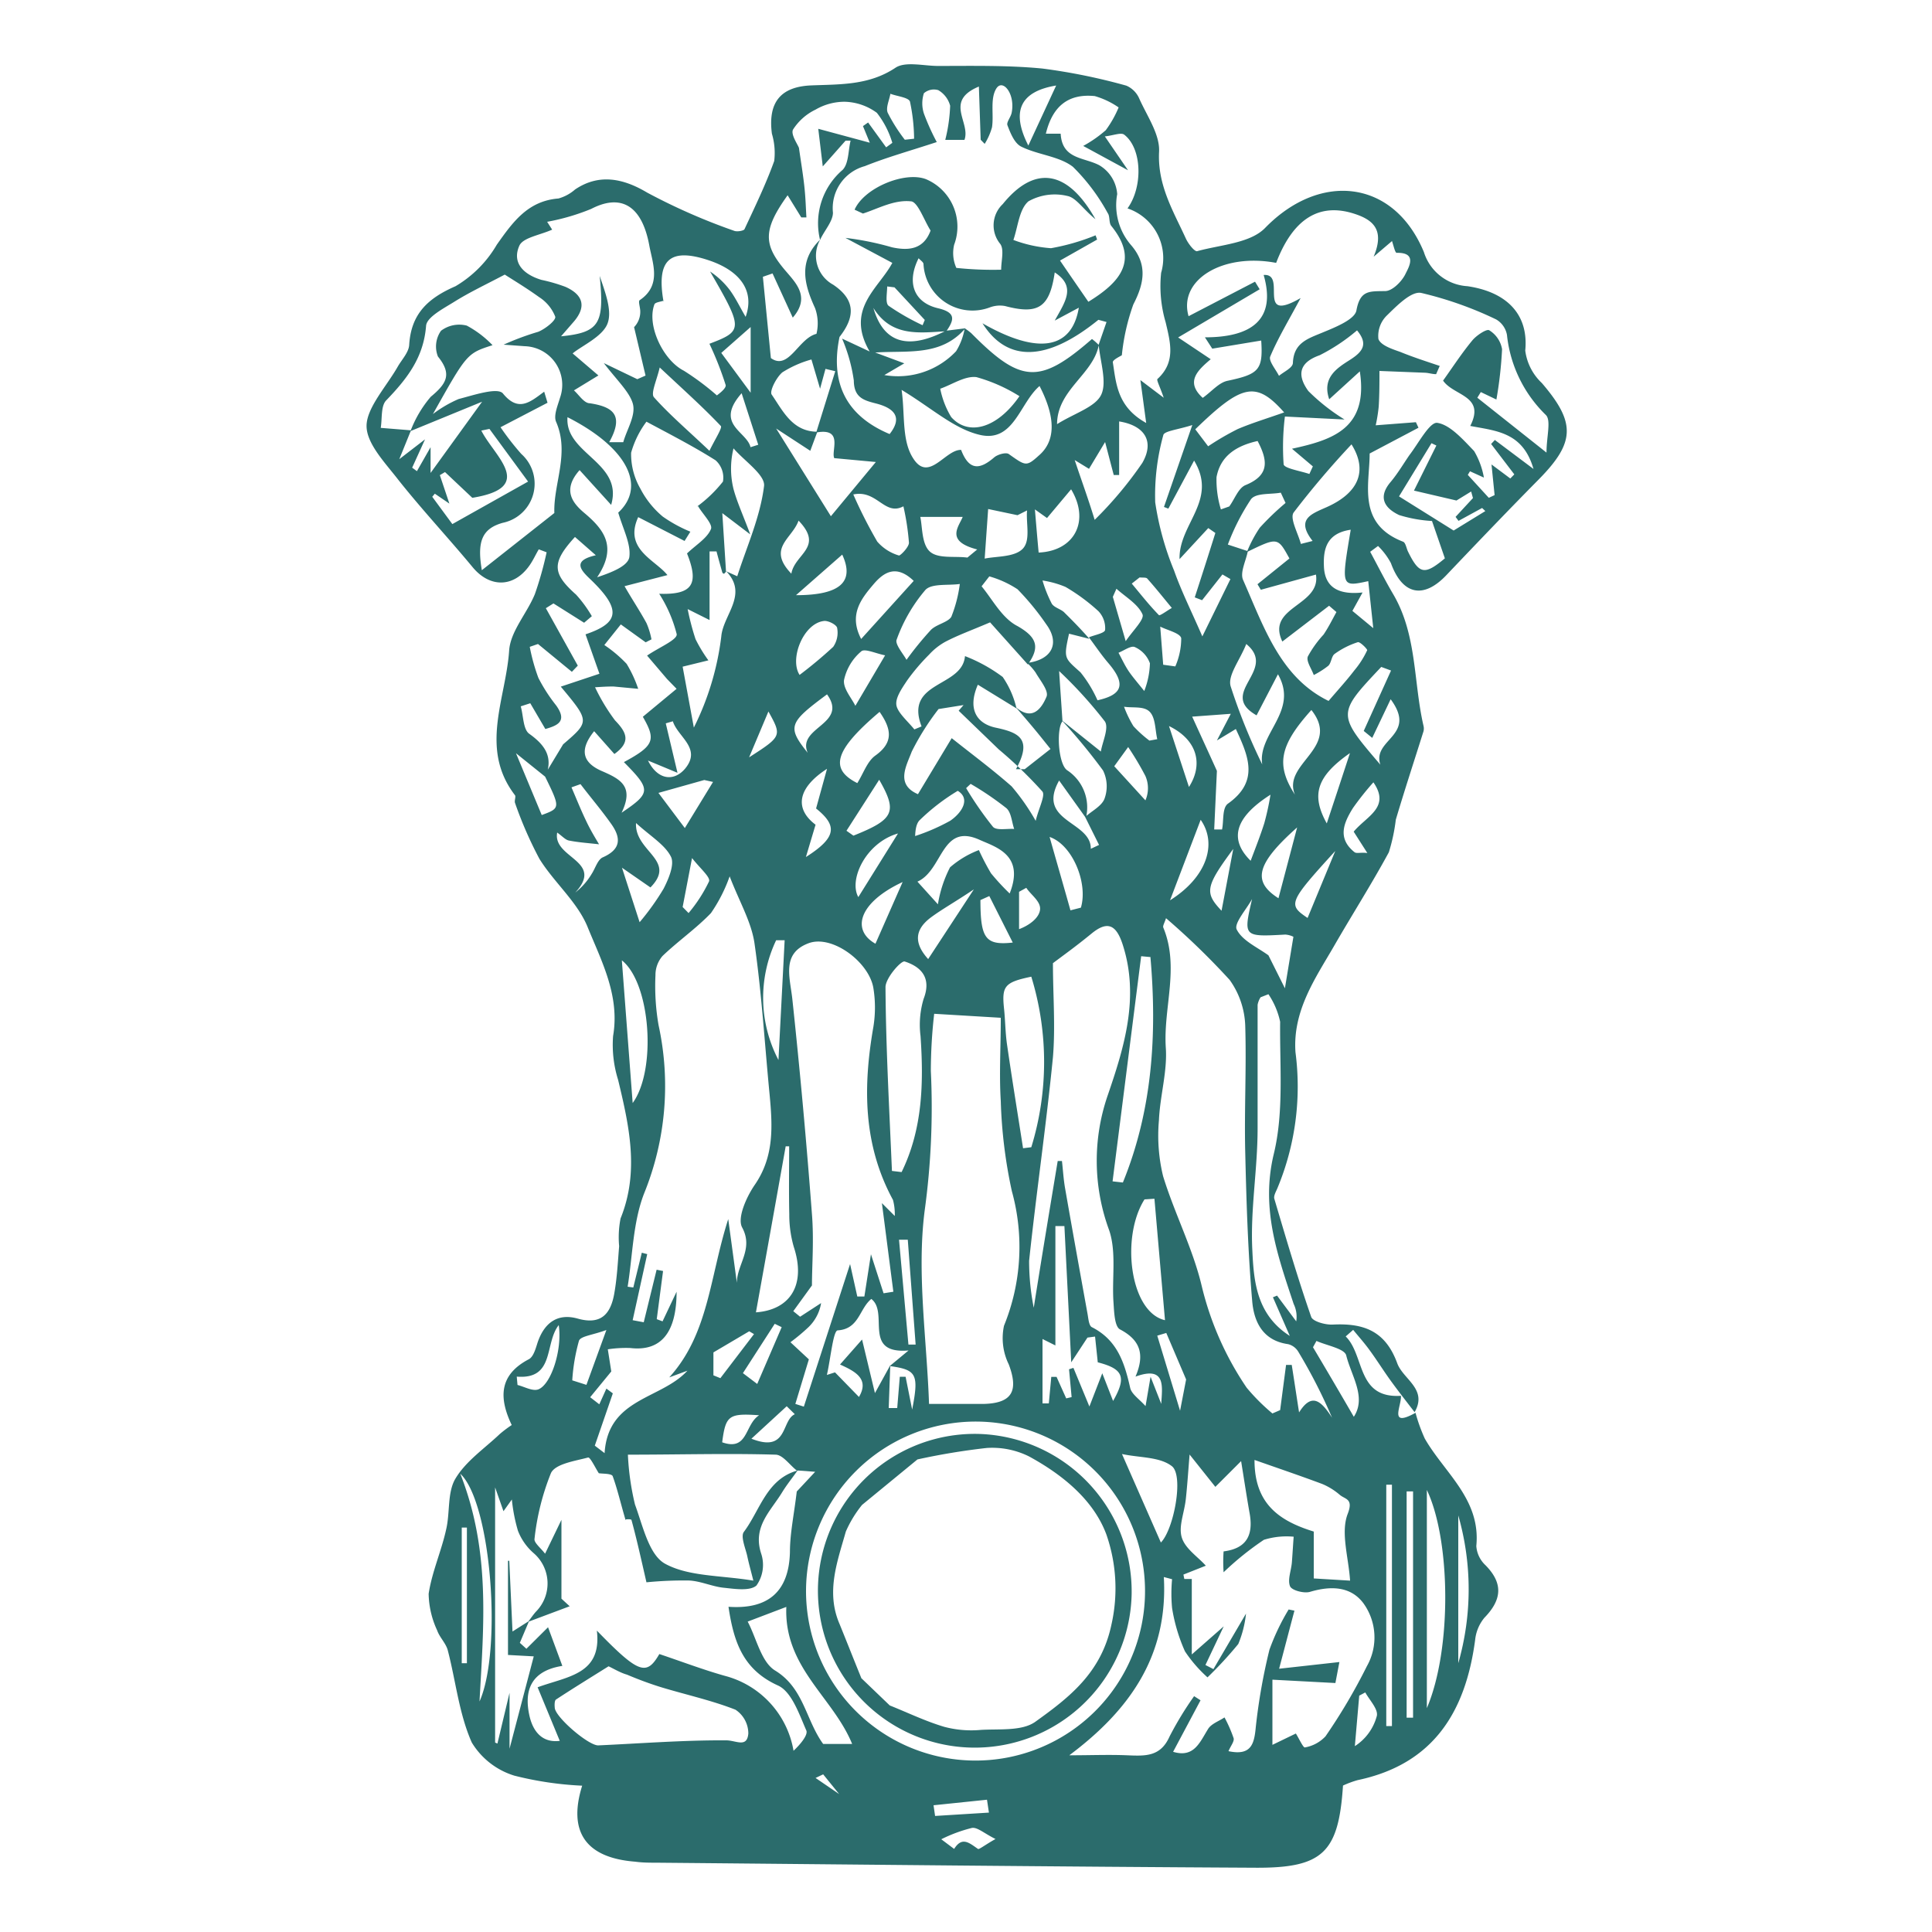 <svg id="Layer_1" data-name="Layer 1" xmlns="http://www.w3.org/2000/svg" viewBox="0 0 150 150"><defs><style>.cls-1{fill:#2b6c6c;}</style></defs><path class="cls-1" d="M109.9,109.69a13.18,13.18,0,0,0,.72,2c1.53,2.67,4.36,4.71,4,8.34a2.25,2.25,0,0,0,.71,1.49c1.4,1.42,1.27,2.69-.08,4.08a3.21,3.21,0,0,0-.72,1.72c-.74,5.58-3.23,9.65-9.13,10.89a7.83,7.83,0,0,0-1.13.42c-.34,5.19-1.55,6.41-6.8,6.38-15.48-.08-30.95-.25-46.43-.39-.58,0-1.15,0-1.73-.08-3.83-.3-5.23-2.32-4.11-5.9a26.18,26.18,0,0,1-5.27-.78,5.88,5.88,0,0,1-3.3-2.57c-1-2.25-1.24-4.78-1.87-7.18-.15-.54-.64-1-.82-1.53a7,7,0,0,1-.66-2.84c.26-1.71,1-3.34,1.36-5,.31-1.31.08-2.87.72-3.94.81-1.36,2.25-2.33,3.44-3.46a9.33,9.33,0,0,1,.93-.7c-1-2.1-1-3.89,1.33-5.11.36-.19.53-.83.68-1.3.52-1.53,1.55-2.3,3.13-1.85,1.83.51,2.56-.4,2.83-2,.21-1.2.27-2.42.37-3.63a7.59,7.59,0,0,1,.11-2.15c1.47-3.63.67-7.18-.19-10.76a9.08,9.08,0,0,1-.39-3.4c.54-3.17-.92-5.85-2-8.52-.81-1.93-2.59-3.42-3.72-5.24a30.48,30.48,0,0,1-1.89-4.33c-.07-.17.07-.47,0-.6-2.79-3.62-.71-7.5-.46-11.24.1-1.5,1.39-2.89,2-4.39a27.25,27.25,0,0,0,.91-3.24l-.61-.23c-.25.42-.45.88-.74,1.28-1.22,1.71-3.07,1.71-4.4.1-1.89-2.28-3.92-4.45-5.76-6.77-1-1.3-2.5-2.83-2.47-4.23s1.56-3.05,2.43-4.58c.32-.55.85-1.1.88-1.68.15-2.4,1.44-3.61,3.6-4.55A9,9,0,0,0,38.57,19c1.24-1.75,2.4-3.4,4.79-3.59a3.28,3.28,0,0,0,1.29-.7c1.84-1.24,3.71-.88,5.59.24A47.32,47.32,0,0,0,57,17.92c.22.09.73,0,.8-.12.81-1.74,1.66-3.49,2.31-5.3a5.24,5.24,0,0,0-.18-2.12c-.32-2.46.7-3.66,3.08-3.75,2.22-.09,4.45,0,6.5-1.36.76-.52,2.16-.16,3.27-.15,2.72,0,5.44-.06,8.14.2a46.1,46.1,0,0,1,6.53,1.33,1.92,1.92,0,0,1,1,1c.6,1.35,1.61,2.78,1.54,4.13-.13,2.59,1.09,4.58,2.07,6.72.18.41.69,1.06.89,1,1.81-.5,4.11-.61,5.27-1.8,4.28-4.4,10-3.76,12.33,1.87a3.78,3.78,0,0,0,3.38,2.65c3,.44,4.77,2.14,4.49,5a4.19,4.19,0,0,0,1.29,2.52c2.65,3.09,2.6,4.62-.3,7.54-2.4,2.43-4.76,4.9-7.11,7.37-1.79,1.89-3.42,1.53-4.31-.93a5.39,5.39,0,0,0-1-1.33l-.61.45c.59,1.09,1.15,2.21,1.78,3.28,1.87,3.17,1.57,6.82,2.36,10.23a.89.89,0,0,1,0,.43c-.72,2.29-1.47,4.57-2.15,6.86a14,14,0,0,1-.54,2.53c-1.34,2.47-2.85,4.84-4.25,7.27s-3.23,5-3,8.25a20.52,20.52,0,0,1-1.41,10.58c-.11.26-.3.58-.23.81.91,3.07,1.81,6.14,2.86,9.16.12.36,1.11.63,1.68.6,2.4-.12,4.08.49,5,3,.46,1.26,2.38,2,1.35,3.8-.61-.79-1.22-1.57-1.81-2.38s-1.09-1.62-1.66-2.4c-.4-.56-.86-1.07-1.3-1.61l-.58.51c1.5,1.48.83,4.83,4.29,4.61C108.82,109.19,107.79,110.86,109.9,109.69ZM84.58,49.6,83,49.2c-.43,1.94-.37,1.87.89,3a9.77,9.77,0,0,1,1.32,2.17c1.94-.43,2.24-1.25.84-2.89-.54-.63-1-1.32-1.51-2,.44-.18,1.23-.32,1.26-.57a1.91,1.91,0,0,0-.51-1.45,14.85,14.85,0,0,0-2.56-1.89,7.39,7.39,0,0,0-1.79-.5,10.09,10.09,0,0,0,.72,1.8c.2.32.74.42,1,.71C83.34,48.25,84,48.93,84.58,49.6ZM82.49,56c-.48.57-.34,3.31.36,3.8a3.45,3.45,0,0,1,1.46,3.71L82.23,60.6c-1.8,3.22,2.49,3.13,2.46,5.3l.64-.3-1.08-2.17c.52-.47,1.28-.84,1.5-1.41a2.79,2.79,0,0,0-.11-2.2,46,46,0,0,0-3.23-3.92l3.06,2.45c.11-.72.65-1.83.31-2.34a34.05,34.05,0,0,0-3.55-3.91C82.32,53.51,82.41,54.74,82.49,56ZM69.12,106,69,109.32l.66,0,.2-2.43.45,0,.51,2.55c.54-2.77.34-3.09-1.74-3.38l1.46-1.21c-3.62.3-1.49-2.92-2.89-4-.94.76-.94,2.33-2.61,2.44-.35,0-.56,2.25-.84,3.46l.63-.2,1.86,1.91c.84-1.42-.33-2-1.47-2.52L66.93,104l1,4.16ZM63.37,33.58l1.48-4.76-.76-.18-.42,1.54L63,27.91a8.43,8.43,0,0,0-2.26,1c-.47.4-1,1.45-.83,1.72.88,1.28,1.61,2.88,3.55,2.89L62.91,35l-2.65-1.73,4.25,6.81L68,35.87l-3.23-.3C64.51,35,65.52,33.19,63.37,33.58Zm-7,10.83c-.06,0-.1.12-.16.13s-.13-.07-.14-.13c-.15-.53-.3-1.06-.44-1.6l-.54,0v5.33l-1.7-.85A19.48,19.48,0,0,0,54,49.62a11.36,11.36,0,0,0,1,1.65l-2,.49.87,4.73A21.66,21.66,0,0,0,56,49.42c.14-1.68,2.12-3.26.39-5.06l.85.38c.74-2.31,1.78-4.58,2.08-7,.11-.86-1.53-1.95-2.37-2.93a6.59,6.59,0,0,0,0,3.16c.27,1,.73,2,1.3,3.52l-2.17-1.65ZM79.8,51.59l-2.93-3.27c-1.5.64-2.51,1-3.48,1.51a4.91,4.91,0,0,0-1.26,1,15.85,15.85,0,0,0-1.7,2c-.39.59-.94,1.36-.83,1.94s.9,1.25,1.39,1.86l.56-.23c-1.36-3.55,3.17-3,3.37-5.46a12.3,12.3,0,0,1,2.93,1.62A7.1,7.1,0,0,1,78.92,55l-3-1.84c-.81,1.86-.12,3,1.36,3.33,1.8.38,2.91.85,1.6,3.23l.68,0,2-1.57c-.45-.56-.9-1.13-1.37-1.69s-.9-1.06-1.35-1.58c1.26,1.11,2,.21,2.42-.81.16-.46-.51-1.25-.86-1.86a4.21,4.21,0,0,0-.66-.74c1.93-.24,2.58-1.52,1.49-3A20.13,20.13,0,0,0,79,45.75a7.88,7.88,0,0,0-2.19-1l-.6.77C77.07,46.56,77.8,48,79,48.61,80.5,49.47,80.77,50.23,79.8,51.59Zm5.5-24.83L85.91,25l-.63-.17c-4,3.24-7.07,3.33-9,.27,4.25,2.43,6.93,2.07,7.48-1.21l-1.87,1c.79-1.44,1.7-2.63,0-3.74-.4,2.74-1.29,3.29-3.86,2.61a2.23,2.23,0,0,0-1.19.11,3.81,3.81,0,0,1-5.14-3.36c0-.16-.23-.29-.38-.46-.94,1.87-.39,3.43,1.5,3.88,1.41.33,1.28.89.65,1.79-2.08.11-4.24.47-5.66-1.81.79,2.75,2.71,3.27,5.62,1.77l1.52-.19c-1.89,2.2-4.47,1.71-7,1.88l2.26.84-1.55.91a6.21,6.21,0,0,0,5.57-1.85,5,5,0,0,0,.67-1.78,4.82,4.82,0,0,1,.51.38c3.85,3.89,5.3,4,9.37.45a4.34,4.34,0,0,1,.53.47c-.43,2.28-3.23,3.47-3.24,6.14,1.39-.87,3-1.33,3.44-2.31S85.42,28.07,85.3,26.76ZM51.57,23.33c-.26.1-.69.13-.76.3-.62,1.63.68,4.34,2.28,5.15a20.47,20.47,0,0,1,2.57,1.92c.05-.05.75-.53.68-.81a25.59,25.59,0,0,0-1.26-3.2c2.63-1,2.62-1.16.05-5.61a6.25,6.25,0,0,1,1.54,1.45c.43.59.75,1.26,1.22,2.07.72-2-.41-3.57-2.86-4.39-3-1-4.08-.07-3.52,3.17ZM96.81,42.86a9.83,9.83,0,0,1,1-1.89,20.77,20.77,0,0,1,2-1.92l-.37-.8c-.8.15-1.93,0-2.32.52a17.3,17.3,0,0,0-1.79,3.51l1.55.51c-.14.75-.62,1.65-.37,2.23,1.61,3.64,2.89,7.58,6.64,9.4.77-.9,1.42-1.61,2-2.37a7,7,0,0,0,1-1.57c0-.1-.56-.67-.73-.62a6.36,6.36,0,0,0-1.8.91c-.25.18-.25.69-.49.92a6.8,6.8,0,0,1-1.13.72c-.17-.49-.6-1.07-.46-1.44a8.46,8.46,0,0,1,1.22-1.7c.38-.56.68-1.17,1-1.75l-.57-.49-3.63,2.78c-1.29-2.72,3-2.75,2.61-5.2l-4.28,1.18-.26-.43,2.48-2C99.2,41.7,99.2,41.7,96.81,42.86ZM42.27,60.19l1.45-2.4c2.07-1.78,2.07-1.78-.18-4.48l3-1-1.08-3.06c2.64-.89,2.82-1.94.35-4.3-.77-.73-1.36-1.43.45-1.84l-1.62-1.42c-1.83,2-1.77,2.83.09,4.48a9.82,9.82,0,0,1,1.22,1.67l-.6.51-2.38-1.5-.59.37,2.48,4.46-.46.48L41.77,50l-.64.22a14.78,14.78,0,0,0,.67,2.41,12.79,12.79,0,0,0,1.38,2.14c.87,1.22.15,1.55-.84,1.83l-1.17-2-.74.24c.21.73.18,1.79.66,2.13,1.26.9,1.88,1.84,1.26,3.35l-2.29-1.84,2,4.8C43.52,62.74,43.52,62.74,42.27,60.19ZM54.13,39.32a10.31,10.31,0,0,0,2-1.93,1.8,1.8,0,0,0-.57-1.65c-1.69-1.07-3.5-2-5.37-3A7.31,7.31,0,0,0,49,35.15a5.36,5.36,0,0,0,.72,2.79,7,7,0,0,0,1.74,2.17,11,11,0,0,0,2.14,1.17l-.45.72-3.6-1.85c-1.14,2.49,1.32,3.31,2.27,4.5l-3.33.86c.57,1,1.17,1.89,1.7,2.86a5.86,5.86,0,0,1,.39,1.27l-.45.23-1.93-1.39-1.28,1.6a10.11,10.11,0,0,1,1.73,1.46,9.56,9.56,0,0,1,.9,1.94l-1.92-.18c-.27,0-.55,0-1.43.06a15,15,0,0,0,1.55,2.57c.89.92,1.27,1.67-.05,2.61l-1.57-1.77c-1.21,1.5-.85,2.47.61,3.1s2.5,1.2,1.52,3.23c2.3-1.55,2.29-1.79.18-3.93,2.37-1.28,2.5-1.73,1.47-3.52l2.62-2.17-.74-.76L50.24,50.9c.91-.63,2.35-1.22,2.3-1.66a10.57,10.57,0,0,0-1.36-3.14c2.57.09,3.12-.73,2.16-3.13.71-.68,1.57-1.18,1.86-1.9.15-.39-.66-1.17-1-1.77ZM31.91,33.41,31,35.65l2-1.54L32,36.31l.37.27,1.06-1.86v2l4-5.53-5.56,2.28a9,9,0,0,1,1.57-2.66c1.2-1,1.7-1.73.56-3.13a2.12,2.12,0,0,1,.24-2,2.35,2.35,0,0,1,2-.4,8,8,0,0,1,2,1.52c-2,.64-2,.67-4.63,5.35a9.37,9.37,0,0,1,2-1.17c1.16-.3,3-.92,3.43-.44,1.2,1.48,2.11.69,3.21-.13l.26.86-3.65,1.9a20.94,20.94,0,0,0,1.61,2.07,3.1,3.1,0,0,1-1.43,5.35c-1.66.46-2,1.51-1.63,3.68l5.63-4.44c-.08-2.28,1.2-4.62.14-7.07-.22-.49.12-1.26.3-1.88a3,3,0,0,0-2.73-4l-1.65-.12a21,21,0,0,1,2.69-1c.54-.22,1.38-.88,1.32-1.17a3.18,3.18,0,0,0-1.25-1.52c-1-.72-2-1.32-2.67-1.75-1.42.75-2.72,1.36-3.92,2.11-.83.52-2.14,1.19-2.19,1.87-.19,2.48-1.5,4.13-3.1,5.79-.42.44-.3,1.4-.42,2.13ZM67,16.58l-.65-.3c.74-1.69,3.88-3,5.54-2.37A4,4,0,0,1,74.08,19a2.82,2.82,0,0,0,.17,1.8,26.86,26.86,0,0,0,3.48.14c0-.69.25-1.56-.07-2a2.27,2.27,0,0,1,.19-3.09c2.43-3,5-2.75,7.2,1.17-1-.82-1.51-1.69-2.2-1.81a4.16,4.16,0,0,0-3,.42c-.72.61-.81,1.95-1.17,3a10.36,10.36,0,0,0,2.92.64,16.91,16.91,0,0,0,3.46-1l.12.33L82.3,20.23c.77,1.13,1.51,2.2,2.2,3.2,2.53-1.55,3.92-3.25,1.78-5.89-.2-.25-.09-.75-.28-1a15.29,15.29,0,0,0-2.7-3.59c-1.08-.83-2.7-.92-4-1.56-.52-.25-.83-1-1.08-1.66-.1-.24.27-.64.33-1,.28-1.47-.71-2.65-1.2-1.85s-.18,2-.33,3a4.89,4.89,0,0,1-.57,1.29l-.31-.32L76,6.72c-2.72,1.13-.62,2.78-1.12,4.14H73.39a12.71,12.71,0,0,0,.38-2.65A2,2,0,0,0,72.85,7a1.18,1.18,0,0,0-1.12.24,2.55,2.55,0,0,0,0,1.57,18,18,0,0,0,1,2.22c-2.07.68-3.87,1.18-5.59,1.87a3.38,3.38,0,0,0-2.47,3.61c0,.68-.68,1.4-1,2.12a5.45,5.45,0,0,1,1.75-5.44c.48-.49.43-1.5.62-2.27l-.39,0-1.77,2L63.53,10l4,1.08L67,9.79l.4-.28,1.4,1.93.48-.35a7,7,0,0,0-1.2-2.33,4.4,4.4,0,0,0-2.5-.86,4.49,4.49,0,0,0-2.26.61,4.27,4.27,0,0,0-1.75,1.55c-.19.37.35,1.13.46,1.42.17,1.19.32,2.07.42,3s.11,1.6.16,2.4l-.4,0-1.06-1.72c-2,2.79-1.88,3.91,0,6.05.76.89,1.71,1.95.4,3.45l-1.57-3.43-.75.26.62,6.31c1.39,1,2.13-1.53,3.54-1.88a3.46,3.46,0,0,0-.11-2c-.87-1.89-1.3-3.66.4-5.32a2.56,2.56,0,0,0,1,3.5c1.78,1.19,1.7,2.53.5,4.06-.72,3.49.43,6.09,3.89,7.54,1-1.26.43-2-1.08-2.38-.93-.24-1.69-.45-1.7-1.78a12.77,12.77,0,0,0-.91-3.25l2.14,1c-1.92-3.3.71-4.9,1.76-6.88l-3.64-1.94a22.39,22.39,0,0,1,3.61.73c1.25.27,2.45.2,3-1.3-.51-.8-1-2.26-1.54-2.27C69.41,15.5,68.2,16.19,67,16.58Zm-5.14,97.59c-.55-.43-1.08-1.21-1.63-1.23-3.72-.11-7.45,0-11.48,0a20.33,20.33,0,0,0,.55,3.87c.61,1.65,1.08,3.91,2.34,4.6,1.83,1,4.31.89,6.85,1.31-.19-.76-.35-1.32-.47-1.89s-.54-1.53-.27-1.89c1.27-1.69,1.76-4.1,4.17-4.77-.4.57-.84,1.11-1.2,1.7-.89,1.46-2.31,2.67-1.62,4.76a2.77,2.77,0,0,1-.37,2.47c-.52.45-1.69.26-2.56.17s-1.78-.52-2.68-.56a29.32,29.32,0,0,0-3.3.14c-.43-1.88-.76-3.37-1.16-4.83,0-.11-.67-.06-.46,0-.38-1.29-.63-2.39-1-3.41-.09-.22-.81-.18-1.08-.23-.27-.42-.67-1.26-.83-1.22-1,.27-2.52.48-2.88,1.2a19.16,19.16,0,0,0-1.28,5.11c-.06.3.49.72.82,1.16L43.59,118v6.12l.64.59L41,125.92c.2-.26.38-.53.6-.78a3.11,3.11,0,0,0-.15-4.54,4.41,4.41,0,0,1-1.24-1.76,13.31,13.31,0,0,1-.47-2.42l-.65.91-.65-1.85v19.81l.18.08.94-3.94v4.34l1.88-7.17-2-.11v-7.31h.1l.25,5.49,1.29-.82-.72,1.7.51.46,1.68-1.67,1.11,3c-2.43.38-3,1.9-2.55,3.89.28,1.22,1,2.1,2.35,1.93L41.74,131c2.35-.86,5-1,4.6-4.4,3.26,3.36,3.86,3.53,4.85,1.82,1.73.58,3.38,1.21,5.08,1.69a7.27,7.27,0,0,1,5.34,5.82c.49-.46,1.12-1.19,1-1.56-.56-1.27-1.13-3-2.19-3.5-2.71-1.22-3.45-3.35-3.86-6.12,3,.21,4.69-1.1,4.77-4.24,0-1.46.32-2.92.53-4.71l1.43-1.53C62.53,114.21,62.2,114.18,61.86,114.17Zm41.82,16.5-4.89-.26v5.06l1.82-.88c.24.38.57,1.11.7,1.08a2.87,2.87,0,0,0,1.6-.86,44.36,44.36,0,0,0,3.21-5.44,4.53,4.53,0,0,0-.27-4.9c-1-1.33-2.55-1.35-4.14-.88-.46.14-1.41-.11-1.55-.43-.21-.5.09-1.22.14-1.85s.09-1.35.14-2a5.94,5.94,0,0,0-2.31.24A23.16,23.16,0,0,0,95,122.07a11.76,11.76,0,0,1,0-1.62c1.89-.24,2.33-1.38,2-3.07-.23-1.32-.43-2.64-.64-3.94l-2,2-2-2.51c-.1,1.18-.17,2.31-.29,3.43s-.58,2.13-.32,3,1.23,1.49,1.87,2.2l-1.74.69.07.34.58,0v5.86l2.48-2.18-1.42,3,.62.32,2.53-4.31a8.41,8.41,0,0,1-.6,2.36,30.67,30.67,0,0,1-2.39,2.59A10.61,10.61,0,0,1,92,128.21a13.33,13.33,0,0,1-1-3.36,11.94,11.94,0,0,1,0-2.24l-.64-.17c.34,6.05-2.59,10.29-7.34,13.84,1.65,0,3.07-.06,4.49,0s2.59.12,3.29-1.45a26,26,0,0,1,1.91-3.14l.5.32-2.13,4c1.63.49,2.07-.74,2.72-1.78.25-.4.84-.6,1.27-.89a10.49,10.49,0,0,1,.71,1.62c.06.25-.23.59-.4,1,1.78.38,2-.58,2.12-1.88a45.7,45.7,0,0,1,1.06-6,17.43,17.43,0,0,1,1.49-3.12l.45.09c-.36,1.35-.71,2.7-1.19,4.51l4.68-.52ZM52.53,100.29c0,3.17-1.21,4.65-3.59,4.37a9.39,9.39,0,0,0-1.75.1l.27,1.72-1.64,2,.71.55.55-1.22.5.37-1.4,4.06.76.58c.27-4.3,4.38-4.16,6.43-6.4l-1.41.52c3.07-3.38,3.14-7.81,4.58-12.29l.67,4.95c0-1.44,1.32-2.62.41-4.3-.4-.74.34-2.39,1-3.34,1.5-2.2,1.36-4.54,1.13-7-.38-3.91-.61-7.83-1.17-11.71-.24-1.67-1.17-3.23-1.93-5.21a12.13,12.13,0,0,1-1.45,2.85c-1.15,1.2-2.55,2.17-3.76,3.33a2.25,2.25,0,0,0-.55,1.5,17.83,17.83,0,0,0,.24,3.87A22.15,22.15,0,0,1,50,92.68c-.86,2.23-.88,4.8-1.27,7.22l.44.06.66-2.7.42.11-1.13,5.13.86.16,1-4.08.5.1-.49,3.74.45.17Zm38-29c-.12.37-.27.6-.21.73,1.27,3.07,0,6.19.19,9.29.14,1.86-.45,3.77-.53,5.66a13.37,13.37,0,0,0,.32,4.34c.88,2.88,2.31,5.62,3,8.53a24,24,0,0,0,3.49,7.9,15.59,15.59,0,0,0,2,2l.6-.26.46-3.51h.44c.19,1.2.37,2.41.57,3.69,1-1.6,1.74-.86,2.56.41a41.57,41.57,0,0,0-2.62-5.12,1.28,1.28,0,0,0-.79-.59c-2-.28-2.66-1.78-2.79-3.35-.33-3.83-.45-7.68-.54-11.52-.08-3.28.1-6.57,0-9.84a6.46,6.46,0,0,0-1.21-3.57A57.25,57.25,0,0,0,90.52,71.28Zm-18,7.42a39.5,39.5,0,0,0-.26,4.44A58.93,58.93,0,0,1,71.79,94c-.62,4.85.16,9.89.34,15,1.83,0,3.05,0,4.26,0,2.18-.06,2.71-1,1.93-3.07a4.62,4.62,0,0,1-.37-3,16.21,16.21,0,0,0,.61-10.45,37.85,37.85,0,0,1-.86-7c-.13-2.07,0-4.14,0-6.46ZM68.6,100.41l.76-.12c-.3-2.3-.59-4.59-.89-6.88l1,1a4.24,4.24,0,0,0-.14-1.25C67,88.87,67,84.36,67.81,79.72a9.38,9.38,0,0,0,0-3c-.32-2-3.16-4.15-5-3.5-2.17.79-1.47,2.66-1.29,4.38q.89,8.33,1.52,16.68c.16,2,0,4,0,5.52l-1.45,2,.53.43,1.63-1.06a3.34,3.34,0,0,1-1,1.89,15.29,15.29,0,0,1-1.38,1.15l1.43,1.33L61.75,109l.66.21L66,98.14l.56,2.52.55,0,.51-3.28ZM82.12,90.14l.33,0c.08.7.12,1.41.24,2.1.57,3.27,1.16,6.53,1.75,9.79.06.34.1.86.31,1,2,1,2.56,2.78,3,4.74.12.48.71.86,1.19,1.4l.39-2.28.83,2.11c.06-1.27.42-3-2-2.12.74-1.73.37-2.84-1.21-3.67-.42-.23-.45-1.37-.5-2.11-.13-1.86.24-3.86-.33-5.57A15.58,15.58,0,0,1,86,85.05c1.28-3.73,2.5-7.65,1.15-11.76-.5-1.51-1.18-1.81-2.4-.81s-2.19,1.69-3,2.3c0,2.48.2,4.91,0,7.3-.52,5.28-1.29,10.53-1.85,15.81a18.54,18.54,0,0,0,.36,3.64C80.9,97.49,81.51,93.82,82.12,90.14Zm37.95-55c0-1.25.38-2.52-.06-2.93A10.14,10.14,0,0,1,117,26a1.75,1.75,0,0,0-.84-1.2,28.31,28.31,0,0,0-5.83-2.06c-.77-.14-1.88,1-2.65,1.75a2.21,2.21,0,0,0-.66,1.83c.18.49,1.06.78,1.69,1,1,.41,2,.73,3.07,1.09l-.28.64c-.28,0-.55-.09-.83-.11l-3.57-.14c0,.93,0,1.86-.06,2.8a12.68,12.68,0,0,1-.23,1.42l3.12-.24.2.43-3.79,2c0,2.4-1,5.46,2.6,6.85.19.08.25.49.37.75.88,1.79,1.29,1.86,2.87.54l-1-2.9a10.69,10.69,0,0,1-2.55-.46c-1.08-.51-1.7-1.34-.67-2.56.55-.65,1-1.42,1.47-2.1.7-.91,1.57-2.58,2.16-2.5,1,.15,2,1.3,2.86,2.19a6.13,6.13,0,0,1,.76,2.06l-1.08-.49-.17.28,1.63,1.78.45-.21-.24-2.38,1.46,1.09.31-.32-1.8-2.36.29-.31,3,2.25c-.82-2.86-2.88-2.95-4.91-3.34,1.2-2.37-1.29-2.32-2.11-3.52.75-1.05,1.45-2.13,2.27-3.12.32-.39,1.11-.91,1.31-.79a2.14,2.14,0,0,1,1,1.47,31.41,31.41,0,0,1-.44,3.91l-1.21-.58-.27.44Zm-12-16.42-1.42,1.21c.86-2.05,0-2.85-1.49-3.33-2.73-.89-4.77.38-6.08,3.81-4.15-.79-7.61,1.32-6.8,4.14l5.16-2.68.36.59-6.33,3.74L94,27.89c-1,.85-2,1.75-.62,3,.7-.5,1.24-1.17,1.9-1.32,2.47-.52,2.79-.85,2.64-3.13l-3.8.63-.57-.88c3.56,0,5.57-1.33,4.56-4.84,1.86-.14-.67,3.84,2.87,1.79-.95,1.78-1.76,3.11-2.36,4.54-.14.34.43,1,.68,1.5.38-.32,1.07-.62,1.08-1,.06-1.6,1.21-1.9,2.37-2.39,1-.41,2.43-1,2.56-1.68.29-1.59,1-1.49,2.23-1.51.56,0,1.3-.75,1.58-1.33.2-.43,1-1.67-.67-1.64C108.32,19.67,108.2,19.08,108.06,18.67ZM47.3,34.33l1.09,0c.28-1,1-2.09.74-3s-1.27-1.85-2.25-3.14l2.6,1.25.64-.28-.89-3.76a1.71,1.71,0,0,0,.48-1.23c0-.29-.17-.78-.05-.86,1.74-1.17,1-2.87.75-4.26-.59-3.18-2.26-4-4.51-2.83a17.05,17.05,0,0,1-3.42,1l.39.61c-1,.44-2.27.62-2.55,1.25-.6,1.36.38,2.25,1.72,2.65a12.83,12.83,0,0,1,1.86.54c1.32.59,1.68,1.49.66,2.69l-1,1.15c3-.29,3.37-1,3-4.69.41,1.24,1,2.71.6,3.72s-2,1.71-2.7,2.3l2,1.71-1.9,1.16c.39.34.78,1,1.24,1C47.62,31.59,48.46,32.24,47.3,34.33Zm15.28,89.12A13.16,13.16,0,1,0,75.8,110.37,13.18,13.18,0,0,0,62.58,123.45Zm25-110.23-3.48-1.89a9.62,9.62,0,0,0,1.75-1.22,8.31,8.31,0,0,0,1-1.77A6.35,6.35,0,0,0,85,7.46c-2-.2-3.27.72-3.8,2.92.48,0,1.15,0,1.15,0,.11,2,1.81,1.82,3,2.45a2.84,2.84,0,0,1,1.39,2.24,4.74,4.74,0,0,0,1.11,4c1.24,1.47,1,2.91.14,4.57a16.53,16.53,0,0,0-.89,3.94c-.1.07-.73.36-.7.55.26,1.66.34,3.46,2.59,4.71-.2-1.46-.32-2.39-.45-3.33l1.81,1.37c-.3-.89-.58-1.38-.48-1.46,1.43-1.31,1-2.82.63-4.4a9.92,9.92,0,0,1-.35-3.84,4.07,4.07,0,0,0-2.61-5c1.21-1.68,1.13-4.65-.25-5.72-.25-.2-.85.06-1.51.13ZM47.25,129.37c-1.37.86-2.74,1.7-4.08,2.58-.12.08-.12.41-.1.62,0,.72,2.66,3,3.4,2.94,3.3-.15,6.6-.41,9.91-.39.77,0,1.62.61,1.72-.53a2.22,2.22,0,0,0-1-1.85c-1.84-.72-3.79-1.15-5.69-1.72-.92-.28-1.83-.62-2.73-1C48.19,129.88,47.76,129.62,47.25,129.37ZM98.48,77.19l-.61.24a1.68,1.68,0,0,0-.23.58c0,3.2,0,6.4,0,9.6s-.57,6.31-.41,9.44c.11,2.35.29,5,2.91,6.67l-1.31-3,.32-.13,1.49,2a2.27,2.27,0,0,0-.2-1.35c-1.25-3.78-2.57-7.41-1.54-11.66.79-3.27.45-6.82.49-10.25A6.1,6.1,0,0,0,98.48,77.19ZM69.25,90.91,70,91c1.63-3.33,1.72-6.91,1.47-10.56a7,7,0,0,1,.24-2.89c.64-1.65-.22-2.5-1.47-2.9-.28-.09-1.5,1.3-1.49,2C68.78,81.4,69.05,86.16,69.25,90.91ZM70,30.27c.27,1.87,0,3.89.87,5.27,1.22,2,2.51-.65,3.75-.61.62,1.63,1.46,1.54,2.57.58.27-.23.91-.41,1.13-.26,1.3.92,1.36,1,2.32.13,1.32-1.12,1.35-2.93.07-5.41-1.55,1.33-2,4.42-4.65,3.79C74.07,33.29,72.39,31.72,70,30.27ZM92.57,33c-1.11.36-2.18.46-2.25.78A17.51,17.51,0,0,0,89.69,39a22.58,22.58,0,0,0,1.47,5.31c.56,1.59,1.33,3.12,2.19,5.1l2.18-4.45-.62-.36-1.58,2-.57-.22c.54-1.66,1.07-3.31,1.6-5L93.81,41l-2.23,2.41c-.07-2.74,3-4.55,1.13-7.65l-2,3.73-.34-.13ZM102,118.91v3.64l2.82.17c-.12-1.82-.74-3.72-.19-5.17.47-1.2-.18-1.13-.61-1.49a5.1,5.1,0,0,0-1.35-.84c-1.71-.64-3.45-1.23-5.27-1.87C97.39,116.75,99.31,118.08,102,118.91ZM80.07,75.83c-2.06.43-2.3.72-2.12,2.45.1.92.1,1.86.23,2.78.39,2.7.83,5.39,1.25,8.09l.64-.08A22.54,22.54,0,0,0,80.07,75.83Zm25.51-47L103.2,31c-.58-1.69.62-2.43,1.61-3.06s1.44-1.22.55-2.29a14.6,14.6,0,0,1-2.9,1.93c-1.71.6-1.71,1.64-.88,2.78a15.25,15.25,0,0,0,2.81,2.21l-4.63-.23a19.19,19.19,0,0,0-.1,3.69c0,.33,1.27.52,2,.77l.27-.59-1.62-1.37C103.48,34.15,106.24,33.26,105.58,28.86ZM48,39.8c2.16-2,.8-5-3.94-7.41-.22,2.86,4.36,3.5,3.39,6.81L45,36.5c-1.37,1.54-.54,2.56.36,3.32,1.6,1.34,2.56,2.68,1,5,1.16-.39,2.38-.87,2.5-1.56C49,42.25,48.39,41.12,48,39.8ZM80.41,63.73c.24-1,.78-2,.51-2.29a33.68,33.68,0,0,0-3.38-3.26l-3.11-3,.38-.44-1.94.31a19.78,19.78,0,0,0-2.08,3.3c-.41,1.1-1.29,2.55.48,3.31l2.62-4.35c1.53,1.22,3.15,2.42,4.65,3.74A16.68,16.68,0,0,1,80.41,63.73ZM83,106.31l.34-.11,1.24,3,1-2.58.84,2.15c1.06-1.86.79-2.49-1.19-3l-.21-2-.59.08-1.26,1.92c-.19-3.82-.36-7.2-.53-10.58h-.7v9.27l-1-.5v5l.49,0,.19-2.06.41,0,.75,1.67.42-.1Zm6.35-32-.75-.07L86.38,91.72l.8.09C89.48,86.17,89.84,80.29,89.32,74.32ZM61.05,124.76l-3,1.14c.69,1.31,1.05,3.14,2.13,3.8,2.24,1.37,2.37,3.83,3.73,5.7h2.25C64.68,131.77,60.86,129.46,61.05,124.76Zm49.73-9.08v16.94C112.75,128,112.62,119.53,110.78,115.68ZM61.27,89,61,89c-.77,4.33-1.55,8.67-2.31,12.89,2.66-.19,3.91-2.13,2.94-5.08a8.94,8.94,0,0,1-.35-2.53C61.24,92.55,61.27,90.77,61.27,89ZM83.44,35.72c.51,1.54,1,2.85,1.55,4.64a29.87,29.87,0,0,0,3.7-4.42c1-1.75.09-2.92-1.8-3.22v4.16h-.42l-.67-2.56L84.55,36.4Zm12.12,19.7-3,.22c.66,1.45,1.31,2.86,1.92,4.21l-.21,4.55.61,0c.14-.67,0-1.66.45-2,2.46-1.74,1.6-3.69.62-5.8l-1.47.89ZM79.15,30.76a12.6,12.6,0,0,0-3.34-1.48c-.89-.11-1.87.57-2.81.9a6.82,6.82,0,0,0,.85,2.2C75.2,33.89,77.43,33.25,79.15,30.76ZM89.63,93.07l-.77.05c-1.86,2.93-1.13,8.76,1.59,9.38Zm18,40.94.44,0V115.27h-.44Zm-17.5-14.25c1-1,1.8-5.2.85-5.93s-2.45-.64-3.87-.94ZM70.38,51.23a25.69,25.69,0,0,1,1.91-2.34c.45-.43,1.3-.57,1.57-1a10.49,10.49,0,0,0,.66-2.55c-.91.13-2.18-.06-2.67.46a12.33,12.33,0,0,0-2.23,3.85C69.45,50,70.17,50.82,70.38,51.23ZM49.12,85.64c1.87-2.57,1.4-9.3-.84-11.08ZM96.76,50c-.51,1.28-1.44,2.42-1.22,3.26A45.42,45.42,0,0,0,98,59.35c-.38-2.4,2.87-4.12,1.22-7l-1.66,3.19C94.48,53.79,99.25,52.05,96.76,50ZM108,52.06l-.76-.28c-3.44,3.65-3.44,3.65-.07,7.59-.66-2,2.91-2.23.8-5.08l-1.43,3-.66-.54ZM55.08,35c.42-.87,1-1.76.89-1.92-1.4-1.48-2.93-2.84-4.75-4.55-.23,1-.71,2-.45,2.31C52,32.22,53.44,33.44,55.08,35ZM101,42.23l.91-.23c-1.32-1.69-.11-2.09,1.08-2.62,2.5-1.11,3.22-2.83,1.94-4.88a68.74,68.74,0,0,0-4.49,5.29C100.12,40.24,100.78,41.4,101,42.23Zm-8.2-8.9,1,1.32a21.27,21.27,0,0,1,2.3-1.34c1.11-.47,2.27-.82,3.6-1.29C97.52,29.55,96.42,29.82,92.8,33.33ZM41,37.39l-3-4.09-.63.13c1,2,4.3,4.41-.7,5.22l-2.12-2-.4.24.74,2.21-1.13-.77-.2.24,1.56,2.12Zm68.71,78.4h-.5v17.57h.5ZM78.39,69.37c1.19-3-1.08-3.6-2.32-4.16-3-1.37-2.84,2.35-4.84,3.24l1.59,1.76a9.53,9.53,0,0,1,.94-2.87A7.45,7.45,0,0,1,76,66a19.18,19.18,0,0,0,.94,1.8A18,18,0,0,0,78.39,69.37ZM45.07,60.88l-.7.25c.38.88.73,1.76,1.14,2.61.29.62.64,1.21,1,1.81-.78-.09-1.57-.14-2.33-.29-.28-.05-.51-.33-.92-.62-.37,2,3.7,2.18,1.4,4.66a5.29,5.29,0,0,0,1.29-1.47c.28-.44.46-1.1.86-1.27,1.4-.62,1.42-1.49.66-2.57S45.86,61.92,45.07,60.88ZM94.79,39.55l.65-.23c.42-.57.71-1.44,1.27-1.66,1.85-.76,1.74-1.88.93-3.42-1.67.37-2.89,1.17-3.19,2.81A7.85,7.85,0,0,0,94.79,39.55ZM66.25,38.39a36.76,36.76,0,0,0,1.86,3.66,3.54,3.54,0,0,0,1.69,1.08c.12,0,.78-.66.77-1a19.41,19.41,0,0,0-.43-2.82C68.67,40.09,68.1,38,66.25,38.39Zm48.11.28-.14-.51-1.14.7-3.3-.77,1.74-3.5-.38-.18-2.52,4.13,4.24,2.65,2.46-1.51-.25-.24-1.83,1-.23-.31ZM68.29,55.27c-3.54,3-3.89,4.44-1.73,5.53.47-.74.76-1.67,1.39-2.13C69.37,57.66,69.24,56.63,68.29,55.27ZM60.92,73h-.66a10.4,10.4,0,0,0,.18,9.3Zm-11.26-1.4A19.44,19.44,0,0,0,51.52,69c.39-.76.87-1.89.57-2.49-.48-.94-1.57-1.57-2.71-2.61-.12,2.22,3.21,2.88,1.12,5l-2.21-1.53ZM79.74,39.63,79,40l-2.28-.48-.27,3.85c.89-.19,2.29-.1,2.94-.75S79.65,40.66,79.74,39.63Zm.61-.08c.1,1.2.19,2.27.29,3.35,2.8-.12,4-2.46,2.52-4.91l-1.87,2.23ZM66.86,49.61l4.08-4.51c-1.36-1.31-2.33-.66-3.1.24C66.87,46.48,65.87,47.71,66.86,49.61Zm38-8.48c-1.91.28-2.13,1.57-2.07,2.87.08,1.75,1.33,2.18,3,2L105,47.43l1.62,1.34-.39-3.65C104.12,45.58,104.12,45.58,104.87,41.13Zm-69.12,73.3c2.36,6,1.81,11.73,1.49,17.67C39,128.14,38.15,116.72,35.75,114.43Zm66.07-59.3c-2.48,2.76-2.76,4.26-1.27,6.57C99.52,59.26,104.15,58.08,101.82,55.13Zm-27.06-15h-3.3c.17.76.1,2.09.73,2.68s1.93.35,2.93.48l.76-.63C73.32,42,74.48,40.86,74.76,40.09Zm38.47,89a20.8,20.8,0,0,0,0-11.47ZM105.11,110c1-1.53-.2-3.18-.59-4.77-.14-.53-1.51-.76-2.31-1.12l-.27.49C103,106.38,104.05,108.17,105.11,110ZM97.21,69.8c-.44.81-1.43,1.9-1.19,2.37.44.87,1.59,1.37,2.46,2l1.28,2.56.66-4a1.71,1.71,0,0,0-.63-.17C96.53,72.74,96.53,72.74,97.21,69.8Zm-33-10.11c-2.42,1.57-2.45,3.17-.89,4.34l-.75,2.51C65,65,65,64.09,63.36,62.77ZM90.84,69.9c2.85-1.79,3.69-4.38,2.38-6.25ZM71,66.09l-.54-1a15.55,15.55,0,0,0,3.32-1.37c.94-.65,1.57-1.72.58-2.32a16.05,16.05,0,0,0-3,2.32C70.94,64.24,71.09,65.27,71,66.09ZM62.08,52.4a33.85,33.85,0,0,0,2.61-2.18A1.93,1.93,0,0,0,65,48.78c0-.24-.64-.59-1-.57C62.39,48.36,61.27,51.15,62.08,52.4Zm8,16.08c-3.41,1.59-4,3.73-2.11,4.79Zm-1.36-17.6c-.72-.14-1.58-.55-1.85-.31a4,4,0,0,0-1.34,2.23c-.08.66.59,1.4.88,2Zm-3,13.62.54.38c3.15-1.26,3.44-1.83,2-4.34ZM55.36,60.71l-.68-.15-3.56,1,2.05,2.73ZM97.1,66.83c.38-1,.77-2,1.06-2.92a20.7,20.7,0,0,0,.48-2.21C95.72,63.56,95.5,65.25,97.1,66.83Zm-14,3.85.82-.21c.57-1.9-.65-4.88-2.43-5.49C82.06,67,82.59,68.82,83.11,70.68ZM62.71,58.45c-.87-2,3.18-2.21,1.5-4.54C61.23,56.12,61.1,56.43,62.71,58.45Zm9.36,16,3.54-5.4c-1.49,1-2.44,1.52-3.31,2.16C71,72.17,70.94,73.23,72.07,74.47Zm28.64-10.21c-3.24,2.88-3.46,4.22-1.45,5.5ZM82,6.64c-2.79.46-3.52,2-2.16,4.66ZM44.43,107.17l1.1.35,1.55-4.26c-1.07.4-2,.47-2.13.84A14.7,14.7,0,0,0,44.43,107.17ZM75.36,60.86l-.35.33a26.36,26.36,0,0,0,2.08,3c.27.31,1.09.13,1.65.17-.19-.55-.22-1.27-.6-1.61A23.48,23.48,0,0,0,75.36,60.86Zm29.74,3.71c1-1.21,2.88-1.88,1.53-3.83a22.09,22.09,0,0,0-1.59,2c-.71,1.14-1.23,2.34.12,3.42.16.13.49,0,1,.07ZM35.85,129.13l.4,0V118.6h-.4ZM56,27.4l2.28,3.09v-5.1ZM66.64,69.65l3.08-4.94C67.21,65.43,65.88,68.31,66.64,69.65ZM61.8,46.21c3.5,0,4.55-1.08,3.59-3.15ZM50.31,59.05c.75,1.51,2,1.65,2.87.64,1.33-1.59-.55-2.46-.94-3.69l-.55.16L52.6,60Zm19.94-48.2.72-.08a14.35,14.35,0,0,0-.32-2.88c-.11-.33-1-.41-1.52-.61-.08.49-.37,1.07-.21,1.47A13,13,0,0,0,70.25,10.85Zm31.27,60.42,2.15-5.2C100,70.09,100,70.24,101.52,71.27Zm-24.71-1.7-.69.31c0,3,.4,3.53,2.51,3.3Zm28-11.1c-2.65,1.85-3,3.29-1.8,5.46l.85-2.57ZM86.68,45.71l-.28.63,1,3.44c.54-.81,1.48-1.7,1.3-2.09C88.34,46.89,87.39,46.35,86.68,45.71ZM70.48,96.25H69.8l.73,8.14.56,0ZM40.12,106.88l.06.65c.53.13,1.14.49,1.59.35,1-.34,1.9-3.06,1.61-5C42.25,104.32,43.1,107.12,40.12,106.88ZM88.84,53.65a6.43,6.43,0,0,0,.44-2.15,2.18,2.18,0,0,0-1.17-1.26c-.29-.14-.84.27-1.27.44.25.46.47.94.75,1.37S88.32,53,88.84,53.65Zm2.78,55.88.47-2.43-1.54-3.61-.7.21ZM90.31,51.61l.94.13a5.46,5.46,0,0,0,.46-2.19c-.09-.4-1.06-.61-1.63-.9ZM87.59,58l-1.08,1.49,2.42,2.65a2.37,2.37,0,0,0,0-1.89A23.09,23.09,0,0,0,87.59,58Zm-10.3,84.78c-.9-.45-1.41-.93-1.83-.86a11.41,11.41,0,0,0-2.38.88l1,.75c.62-1,1.19-.45,1.85,0C76,143.62,76.5,143.22,77.29,142.78Zm-21.9-36,.54.22,2.61-3.42-.37-.22L55.39,105ZM90.76,56.37l1.55,4.73C93.42,59.37,93,57.46,90.76,56.37ZM89.24,57.5l.61-.11c-.17-.73-.13-1.65-.58-2.12s-1.31-.29-2-.4A8.5,8.5,0,0,0,88,56.38,9.32,9.32,0,0,0,89.24,57.5ZM106,131.4l-.47.25-.34,3.92a4,4,0,0,0,1.71-2.36C107,132.68,106.33,132,106,131.4ZM88.48,44.83l-.61.48c.69.83,1.36,1.68,2.11,2.45.07.07.65-.36,1-.56-.63-.76-1.24-1.53-1.9-2.27C89,44.81,88.68,44.86,88.48,44.83ZM58.79,107.45l1.9-4.41-.54-.26-2.47,3.83ZM57.58,30.53c-2.13,2.42.4,2.95.69,4.19l.6-.19ZM62,40.42c-.5,1.42-2.47,2.13-.56,4.12C61.7,43,64,42.5,62,40.42Zm-9,30,.46.47a11.47,11.47,0,0,0,1.59-2.46c.12-.33-.69-1-1.32-1.81Zm23.78,70.31-.15-1-4.15.43.12.83Zm-9.8-4.59h.34l-4,1.9,1.83,1.25-1.36-1.68ZM79.68,68.93l-.56.31v2.9c.85-.32,1.57-.9,1.63-1.53S80.06,69.5,79.68,68.93ZM58.94,109.88c-2.35-.16-2.6,0-2.87,2.1C58.1,112.69,57.8,110.6,58.94,109.88Zm2.77-.08-.63-.62-2.74,2.52C61.2,112.83,60.64,110.28,61.71,109.8Zm-3.55-51c2.55-1.64,2.55-1.66,1.5-3.56ZM69.45,22.31l-.57-.07c0,.52-.16,1.29.11,1.5a18,18,0,0,0,2.64,1.51l.17-.41Zm25.39,48.4c.28-1.46.54-2.86.91-4.8C93.57,68.86,93.52,69.31,94.84,70.71Z"/><path class="cls-1" d="M87.86,123.8A12.18,12.18,0,1,1,76,111.33,12.24,12.24,0,0,1,87.86,123.8Zm-21,6.48,2.22,2.13c1.4.56,2.78,1.23,4.23,1.66a8.14,8.14,0,0,0,2.83.24c1.44-.09,3.2.11,4.24-.63,2.62-1.88,5.12-3.79,5.91-7.54a12.74,12.74,0,0,0-.39-7c-1-2.7-3.43-4.66-6-6.06a6.41,6.41,0,0,0-3.29-.66,52,52,0,0,0-5.38.89l-4.3,3.53a9,9,0,0,0-1.26,2.07c-.66,2.34-1.56,4.69-.49,7.17C65.75,127.48,66.3,128.88,66.87,130.28Z"/></svg>